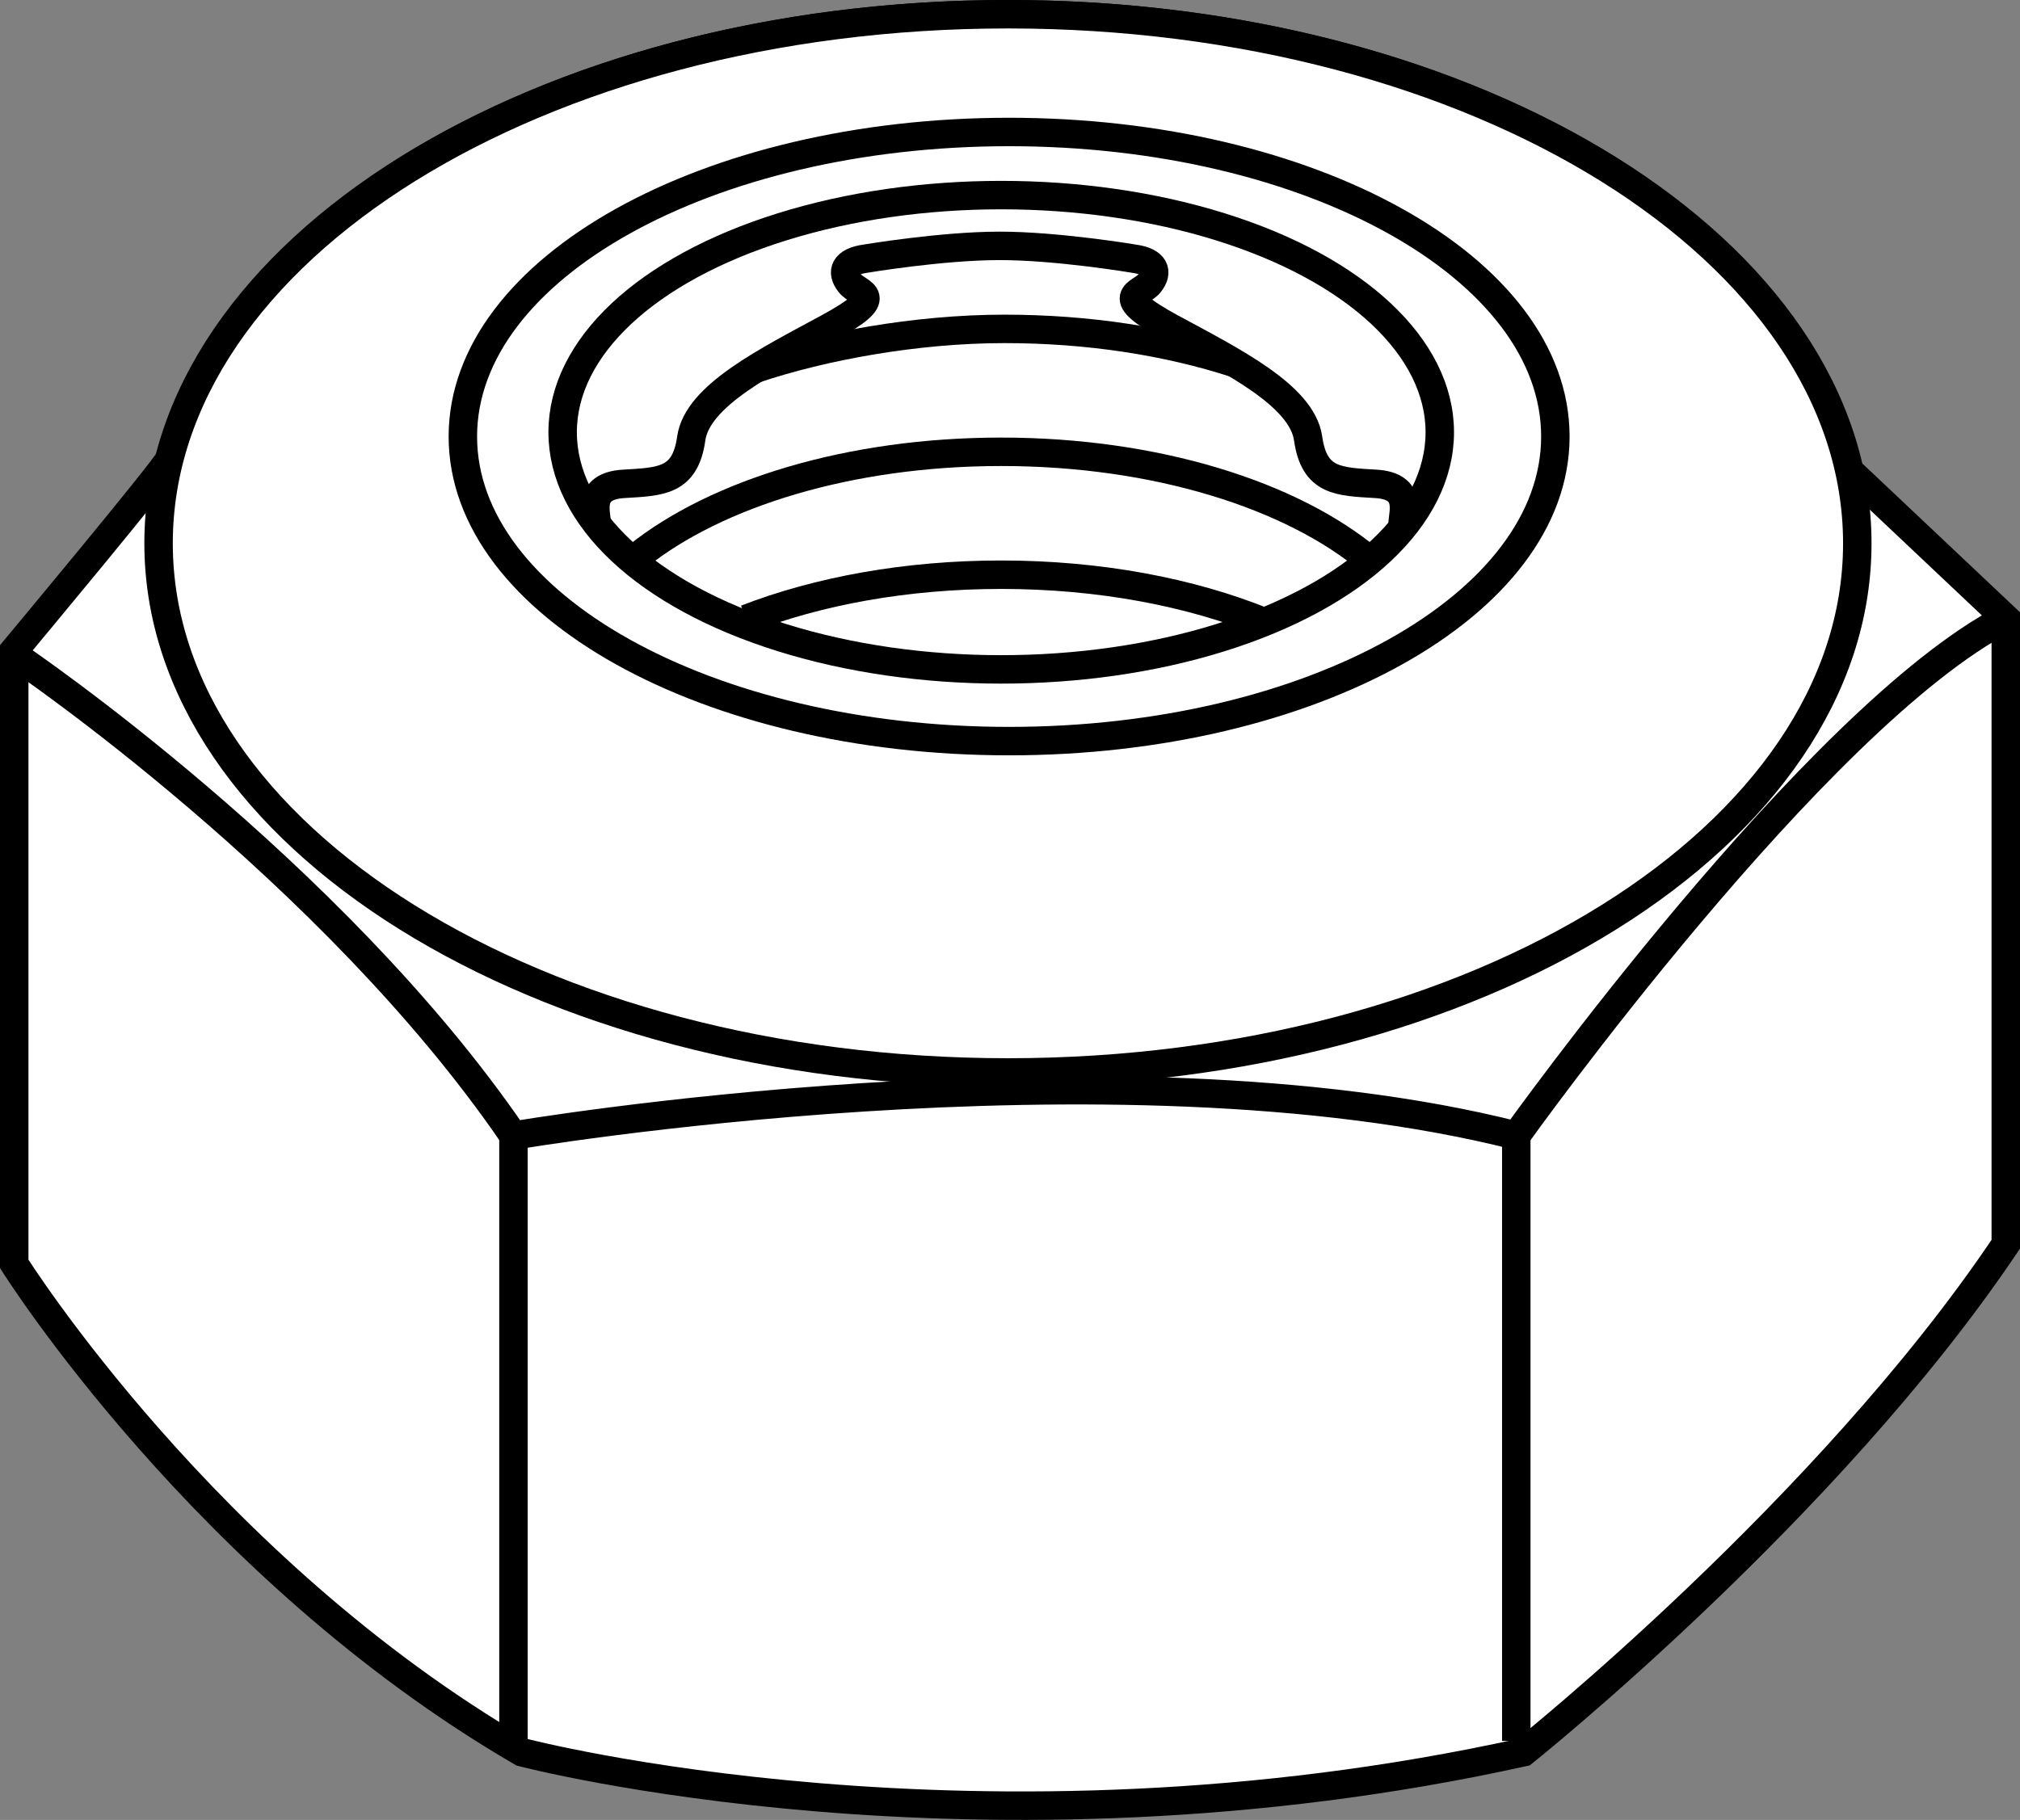 <?xml version="1.0" encoding="iso-8859-1"?>
<!-- Generator: Adobe Illustrator 28.1.0, SVG Export Plug-In . SVG Version: 6.00 Build 0)  -->
<svg version="1.1" id="image" xmlns="http://www.w3.org/2000/svg" xmlns:xlink="http://www.w3.org/1999/xlink" x="0px" y="0px"
	 width="56.8px" height="51.186px" viewBox="0 0 56.8 51.186" enable-background="new 0 0 56.8 51.186" xml:space="preserve">
<rect x="0" y="0" width="56.8" height="51.186" fill="#808080" stroke="none"/>
<path fill="#FFFFFF" stroke="#000000" stroke-width="0.8" stroke-miterlimit="10" d="M51.966,13.208
	C50.343,5.973,40.4,0.4,28.342,0.4C16.47,0.4,6.649,5.803,4.799,12.875c-0.007,0.01-0.036,0.032-0.038,0.039
	C4.71,13.123,0.4,18.29,0.4,18.29v17.256c0,0,5.371,8.559,14.275,13.736c0,0,12.839,3.382,28.162,0
	c0,0,8.557-6.833,13.563-14.288V17.393L51.966,13.208z"/>
<path fill="none" stroke="#000000" stroke-width="0.8" stroke-miterlimit="10" d="M17.927,15.648
	c2.216-1.774,5.969-2.941,10.226-2.941c4.35,0,8.174,1.218,10.369,3.058"/>
<path fill="none" stroke="#000000" stroke-width="0.8" stroke-miterlimit="10" d="M16.78,14.736
	c0-0.3-0.296-1.063,0.752-1.127c1.048-0.063,1.734-0.063,1.905-1.276s2.143-2.184,3.857-3.114
	c1.714-0.93,0.857-0.93,0.6-1.253c-0.257-0.324-0.144-0.611,0.442-0.691c0,0,2.14-0.36,3.774-0.36
	c1.633,0,3.774,0.36,3.774,0.36c0.586,0.081,0.699,0.368,0.442,0.691c-0.257,0.324-1.114,0.324,0.6,1.253
	c1.714,0.93,3.685,1.901,3.857,3.114c0.171,1.213,0.857,1.213,1.905,1.276c1.048,0.063,0.752,0.827,0.752,1.127"/>
<path fill="none" stroke="#000000" stroke-width="0.8" stroke-miterlimit="10" d="M20.981,17.407
	c2.021-0.783,4.497-1.243,7.172-1.243c2.773,0,5.333,0.495,7.393,1.331"/>
<path fill="none" stroke="#000000" stroke-width="0.8" stroke-miterlimit="10" d="M21.233,10.374
	C23.115,9.741,25.747,9.25,28.245,9.25c2.373,0,4.592,0.353,6.482,0.966"/>
<ellipse fill="none" stroke="#000000" stroke-width="0.8" stroke-miterlimit="10" cx="28.153" cy="12.157" rx="12.332" ry="6.67"/>
<path fill="none" stroke="#000000" stroke-width="0.8" stroke-miterlimit="10" d="M0.554,18.526c0,0,8.785,5.957,13.884,13.413
	c0,0,16.841-2.871,28.197,0c0,0,8.416-11.779,13.764-14.546"/>
<line fill="none" stroke="#000000" stroke-width="0.8" stroke-miterlimit="10" x1="14.438" y1="31.939" x2="14.438" y2="48.964"/>
<path fill="#FFFFFF" stroke="#000000" stroke-width="0.8" stroke-miterlimit="10" d="M28.342,0.4
	C15.152,0.4,4.459,7.063,4.459,15.281S15.152,30.163,28.342,30.163s23.883-6.663,23.883-14.881S41.532,0.4,28.342,0.4z
	 M28.375,20.844c-8.483,0-15.36-3.835-15.36-8.566c0-4.731,6.877-8.566,15.36-8.566s15.36,3.835,15.36,8.566
	C43.735,17.009,36.858,20.844,28.375,20.844z"/>
<line fill="none" stroke="#000000" stroke-width="0.8" stroke-miterlimit="10" x1="42.636" y1="31.939" x2="42.636" y2="48.964"/>
</svg>
